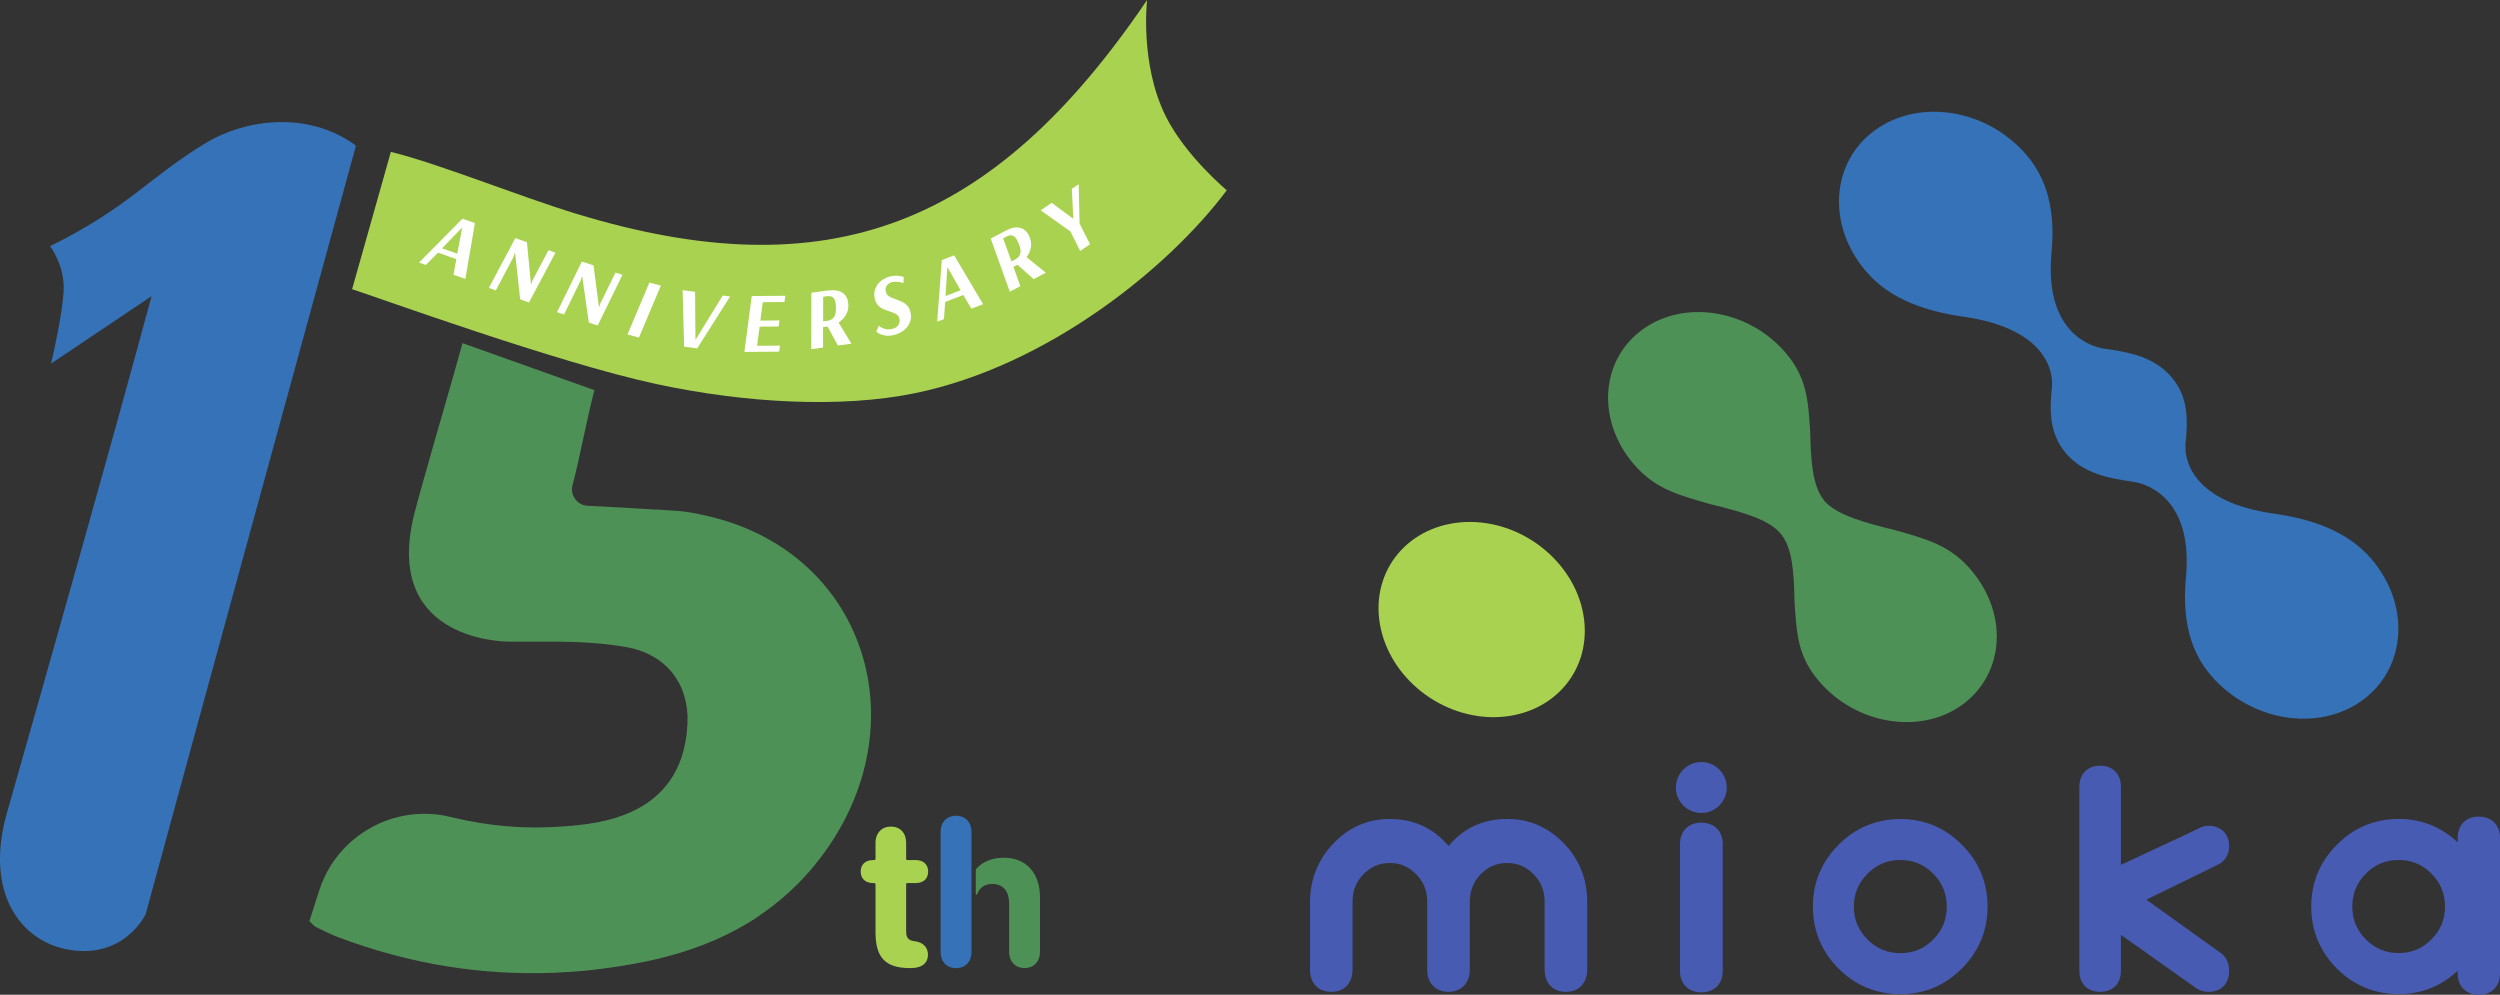 <?xml version="1.0" encoding="UTF-8"?>
<svg id="_レイヤー_2" data-name="レイヤー 2" xmlns="http://www.w3.org/2000/svg" viewBox="0 0 285 113.4" width="285" height="113.4">
  <rect x="0" y="0" width="285" height="113.4" fill="#333333" stroke="none"/>
  <defs>
    <style>
      .cls-1 {
        fill: #fff;
      }

      .cls-2 {
        fill: #a9d251;
      }

      .cls-3 {
        fill: #3572b7;
      }

      .cls-4 {
        fill: #485bb3;
      }

      .cls-5 {
        fill: #4e9157;
      }
    </style>
  </defs>
  <g id="_レイヤー_1-2" data-name="レイヤー 1">
    <g>
      <g>
        <g>
          <path class="cls-2" d="m180.59,70.65c-.74-6.14-6.56-11.13-13.02-11.15-6.45,0-11.08,4.96-10.34,11.1.74,6.15,6.56,11.14,13.01,11.16,6.46,0,11.09-4.96,10.35-11.12Z"/>
          <path class="cls-3" d="m247.56,43c-1.96-2.31-4.83-2.86-7.6-3.24-2.1-.28-6.87-2.33-6.09-10.87.35-3.7.03-7.86-2.82-11.19-4.47-5.26-12.21-6.53-17.27-2.88-5.07,3.65-5.54,10.88-1.05,16.12,2.84,3.34,7.15,4.6,11.14,5.17,9.21,1.32,10.24,6.07,10.05,8.02-.26,2.55-.35,5.24,1.6,7.55,1.97,2.29,4.83,2.84,7.58,3.23,2.12.28,6.89,2.33,6.1,10.87-.34,3.71-.02,7.86,2.82,11.19,4.48,5.25,12.21,6.54,17.27,2.88,5.06-3.66,5.53-10.88,1.05-16.13-2.84-3.33-7.15-4.6-11.14-5.17-9.21-1.31-10.23-6.06-10.04-8.01.25-2.56.36-5.25-1.61-7.55Z"/>
          <path class="cls-5" d="m224.73,65.01c-2.38-2.8-4.91-3.51-8.75-4.59-3.42-.83-6.6-1.71-8.02-3.33h.02c-1.37-1.63-1.54-4.54-1.62-7.89-.23-3.58-.39-6.15-2.78-8.96-4.22-4.95-11.54-6.15-16.31-2.69-2.18,1.57-3.56,3.91-3.88,6.59-.36,3.02.67,6.21,2.83,8.74,2.39,2.79,4.92,3.51,8.75,4.59,3.7.91,6.62,1.73,8,3.33,1.38,1.63,1.54,4.42,1.61,7.9.25,3.73.41,6.17,2.79,8.96,4.22,4.94,11.55,6.15,16.33,2.68,2.16-1.57,3.54-3.91,3.86-6.58.37-3.02-.67-6.21-2.83-8.74Z"/>
        </g>
        <g>
          <path class="cls-4" d="m178.26,96.13c-1.78-1.84-3.94-2.77-6.45-2.77-2.72,0-4.96,1.04-6.68,3.08-1.73-2.04-3.98-3.08-6.68-3.08-2.49,0-4.66.93-6.42,2.77-1.75,1.83-2.66,4.06-2.69,6.63v7.79c0,1.53.94,2.52,2.43,2.52s2.42-1,2.42-2.52v-7.77c0-1.23.41-2.26,1.25-3.12.83-.86,1.81-1.28,3.01-1.28s2.15.43,3,1.29c.84.85,1.25,1.88,1.25,3.11v7.77c0,1.53.96,2.52,2.42,2.52s2.44-1,2.44-2.52v-7.77c0-1.23.41-2.26,1.24-3.12.84-.86,1.83-1.28,3.02-1.28s2.17.43,3.01,1.29c.85.85,1.26,1.88,1.26,3.11v7.77c0,1.53.95,2.52,2.42,2.52s2.43-1,2.43-2.52v-7.77c0-2.58-.9-4.82-2.67-6.65Z"/>
          <g>
            <path class="cls-4" d="m193.95,92.68c1.6,0,2.9-1.31,2.9-2.9s-1.3-2.91-2.9-2.91-2.9,1.3-2.9,2.91,1.31,2.9,2.9,2.9Z"/>
            <path class="cls-4" d="m193.95,93.78c-1.47,0-2.43.96-2.43,2.44v14.48c0,1.47.96,2.43,2.43,2.43s2.44-.96,2.44-2.43v-14.48c0-1.48-.96-2.44-2.44-2.44Z"/>
          </g>
          <path class="cls-4" d="m223.67,96.31h0c-1.94-1.95-4.3-2.94-7.02-2.94s-5.13.99-7.06,2.94c-1.94,1.95-2.92,4.32-2.92,7.04s.98,5.13,2.92,7.06c1.92,1.94,4.3,2.92,7.06,2.92s5.08-.99,7.02-2.94c1.94-1.96,2.91-4.32,2.91-7.04s-.97-5.09-2.91-7.04Zm-10.77,3.29c1.04-1.05,2.26-1.56,3.74-1.56s2.7.51,3.74,1.56c1.05,1.05,1.55,2.28,1.55,3.76s-.5,2.7-1.55,3.75c-1.04,1.05-2.27,1.55-3.74,1.55s-2.7-.51-3.74-1.55c-1.05-1.05-1.56-2.28-1.56-3.75s.51-2.71,1.56-3.76Z"/>
          <path class="cls-4" d="m282.59,93.09c-1.47,0-2.41.95-2.41,2.41v.53c-1.88-1.77-4.14-2.67-6.72-2.67-2.75,0-5.13.99-7.06,2.94-1.93,1.95-2.92,4.32-2.92,7.05s.99,5.12,2.92,7.06c1.94,1.93,4.31,2.92,7.06,2.92,2.58,0,4.84-.91,6.72-2.67v.32c0,1.47.95,2.42,2.41,2.42s2.41-.95,2.41-2.42v-15.47c0-1.46-.95-2.41-2.41-2.41Zm-12.88,6.5c1.04-1.05,2.27-1.55,3.74-1.55s2.69.5,3.73,1.55c1.04,1.05,1.55,2.27,1.55,3.76s-.51,2.7-1.55,3.74c-1.05,1.05-2.26,1.56-3.73,1.56s-2.71-.51-3.74-1.55c-1.04-1.05-1.55-2.28-1.55-3.75s.51-2.71,1.55-3.76Z"/>
          <path class="cls-4" d="m253.09,108.59h0s-7.85-5.64-8.41-6.03c.59-.29,8.09-3.95,8.09-3.95.86-.38,1.35-1.16,1.35-2.13,0-1.42-.92-2.34-2.35-2.34-.38,0-.76.1-1.1.29h0l-1.69.81s-6.64,3.09-7.2,3.36v-8.95c0-1.44-.94-2.36-2.36-2.36s-2.37.93-2.37,2.36v21.05c0,1.43.92,2.37,2.37,2.37s2.36-.93,2.36-2.37v-4.13c.62.43,8.6,6.09,8.6,6.09.44.28.89.41,1.38.41,1.44,0,2.36-.93,2.36-2.37,0-.79-.24-1.58-1.03-2.12Z"/>
        </g>
      </g>
      <g>
        <path class="cls-3" d="m16.6,104.23c3.24-11.94,23.98-87.63,23.98-87.63-5.58-4.1-12.78-2.92-17.07-.33-6.64,4.02-8.8,7.35-17.8,11.79,0,0,1.55,2.04,1.55,4.7s-1.44,8.69-1.44,8.69l11.46-7.69C12.33,52.06,5.9,74.7.78,92.71c-2.55,8.98,1.5,14.52,6.9,15.53,6.47,1.21,8.92-4.01,8.92-4.01Z"/>
        <path class="cls-2" d="m104.22,44.84c15.16-3.08,29.05-14.33,35.63-23.15,0,0-4.72-3.93-6.97-8.47-2.96-5.96-2.11-13.22-2.11-13.22-17.53,25.88-36.33,33.12-65.04,24.38-6.66-2.03-15.43-5.63-21.17-7.07l-4.42,15.66c2.72.86,23.3,8.36,34.68,10.81,10.17,2.19,21.03,2.76,29.41,1.06Z"/>
        <path class="cls-5" d="m67.76,44.5c-.83,3.08-1.69,7.83-2.49,10.8-.31,1.15.52,2.3,1.72,2.36,2.69.14,5.31.27,7.92.44-.09-.01-.19-.02-.28-.03.85.05,1.7.11,2.54.17,1.49.11,2.99.44,4.44.82,18,4.8,23.49,25.39,10.72,40.21-1.71,1.98-3.61,3.63-5.64,5.02,0,0,0,0,0,0-.18.13-.34.25-.49.35-.01,0-.03.02-.04.03-.67.44-1.36.84-2.06,1.22-.15.08-.3.16-.45.24-.69.36-1.39.7-2.1,1.01-.12.05-.24.1-.36.15-.66.28-1.33.54-2.01.78-.12.04-.24.09-.37.13-.74.26-1.5.49-2.27.7-.17.05-.34.09-.51.14-.79.21-1.58.4-2.39.57-1.02.21-2.05.39-3.07.55-.22.04-.45.07-.67.1-1.03.15-2.06.29-3.09.39,0,0,0,0-.01,0-1.05.1-2.1.17-3.15.22-.14,0-.27.01-.41.02-8.34.34-16.56-.99-24.63-4.03-.88-.33-1.73-.75-2.57-1.17-.24-.12-.41-.35-.77-.67.23-.73.47-1.46.7-2.19.14-.44.28-.87.42-1.31.63-1.97,1.7-3.68,3.08-5.05.27-.27.56-.54.86-.78.6-.49,1.23-.93,1.91-1.31,2.69-1.51,5.94-2.03,9.15-1.24.27.07.54.12.81.18.36.08.72.17,1.09.24,1.9.37,3.81.62,5.75.72.5.03,1,.04,1.51.04.15,0,.29.01.44.01.83,0,1.67-.03,2.5-.07,1.13-.06,2.28-.16,3.43-.32,6.13-.84,9.84-3.7,11.05-8.56.14-.56.23-1.1.3-1.64.03-.24.04-.47.06-.7.03-.39.06-.79.05-1.16,0-.09,0-.19,0-.28-.02-.5-.08-.98-.17-1.45-.01-.07-.03-.14-.05-.2-.11-.48-.24-.95-.42-1.39,0,0,0,0,0,0-.18-.44-.4-.85-.66-1.25-.04-.06-.07-.11-.11-.17-.25-.37-.54-.71-.85-1.03-.06-.06-.12-.11-.18-.17-.33-.31-.69-.6-1.08-.85-.06-.04-.12-.07-.17-.1-.42-.26-.88-.5-1.37-.69h0c-.62-.24-1.3-.43-2.03-.55-2.46-.43-4.97-.57-7.5-.6h0s-.12,0-.12,0c-.88-.01-1.76-.01-2.64,0h-2.93c-1.19,0-14.83-.38-10.7-15.21.07-.26.14-.51.2-.75.17-.6.34-1.21.5-1.81h0c1.7-6.09,2.94-10.17,4.63-16.26l15.06,5.37Z"/>
        <g>
          <path class="cls-1" d="m54.14,25.43l-1.09,6.37-1.35-.48.32-1.78-2.09-.74-1.38,1.4-.78-.27,4.95-5,1.41.5Zm-1.46.51l-2.29,2.37,1.74.61.56-2.98h0Z"/>
          <path class="cls-1" d="m60.29,34.48l-.99-.36-.58-5.3h-.02s-.19.53-.19.53l-1.99,3.76-.79-.29,3.02-5.68,1.32.48.46,4.77h.03s.14-.41.14-.41l1.83-3.46.79.29-3.02,5.68Z"/>
          <path class="cls-1" d="m68.14,37.11l-1.01-.33-.76-5.28h-.02s-.18.53-.18.53l-1.87,3.82-.8-.26,2.83-5.77,1.33.43.62,4.75h.03s.13-.41.13-.41l1.72-3.52.8.26-2.82,5.77Z"/>
          <path class="cls-1" d="m72.84,38.48l-1.31-.35,2.5-5.92,1.31.35-2.5,5.92Z"/>
          <path class="cls-1" d="m77.99,39.52l-.17-6.44,1.42.19.04,5.43h.03s3.08-5.01,3.08-5.01l.84.11-3.75,5.92-1.49-.2Z"/>
          <path class="cls-1" d="m88.82,40.09l-3.96.03.84-6.37,3.82-.03-.09.71-2.47.02-.28,2.1,2.18-.02-.1.69-2.16.02-.29,2.18,2.6-.02-.09.71Z"/>
          <path class="cls-1" d="m94.44,33.12c.64-.09,1.16-.01,1.55.22.39.24.63.62.7,1.15.07.49,0,.93-.21,1.32-.21.39-.5.71-.88.96l1.46,2.41-1.54.21-1.18-2.17-.51.07v2.33s-1.35.18-1.35.18l.02-6.43,1.94-.27Zm-.61,3.52l.51-.07c.4-.06.68-.25.82-.58.15-.33.18-.81.1-1.43-.04-.3-.14-.52-.3-.65-.16-.13-.37-.18-.65-.14l-.47.06v2.8Z"/>
          <path class="cls-1" d="m102.76,32.2c-.13-.04-.3-.06-.49-.08-.2-.02-.39,0-.59.05-.27.07-.47.2-.6.4-.13.2-.16.43-.09.7.06.23.18.4.37.52.19.12.46.23.81.35.3.11.54.2.73.3.19.09.37.23.53.4.16.17.28.4.35.68.11.43.1.83-.04,1.19-.13.37-.36.67-.68.93-.32.25-.68.43-1.1.54-.4.1-.75.13-1.05.07s-.55-.14-.73-.25c-.18-.11-.27-.18-.28-.21l.29-.66s.08.07.23.17c.15.09.33.17.56.22.23.05.48.04.75-.03.34-.09.58-.24.7-.47.13-.22.16-.47.09-.74-.05-.2-.17-.35-.34-.46-.18-.1-.43-.21-.77-.32-.3-.1-.55-.19-.75-.28-.2-.09-.38-.23-.55-.4-.17-.18-.29-.41-.37-.7-.11-.41-.1-.79.02-1.15.12-.35.33-.66.63-.91.3-.25.67-.44,1.1-.55.25-.06.49-.09.72-.08.22,0,.42.04.58.08.16.04.24.07.24.07l-.04.7s-.12-.03-.25-.07Z"/>
          <path class="cls-1" d="m108.78,29.12l3.29,5.56-1.34.51-.91-1.56-2.07.79-.14,1.96-.77.29.53-7.02,1.4-.54Zm-.78,1.34l-.21,3.29,1.72-.66-1.5-2.63h0Z"/>
          <path class="cls-1" d="m114.68,26.28c.57-.3,1.08-.41,1.54-.32.45.09.8.37,1.05.84.23.44.32.88.26,1.32-.06.44-.23.84-.5,1.2l2.19,1.77-1.38.73-1.85-1.64-.46.24.79,2.2-1.2.63-2.18-6.05,1.73-.91Zm.63,3.52l.45-.24c.36-.19.55-.46.58-.82.03-.36-.1-.82-.4-1.37-.14-.27-.31-.44-.5-.51-.19-.07-.41-.04-.66.09l-.42.22.95,2.64Z"/>
          <path class="cls-1" d="m122.35,24.92l-.16-3.39.78-.53.1,4.48,1.19,2.36-1.12.77-1.11-2.22-3.39-2.41,1.25-.86,2.46,1.82h0Z"/>
        </g>
        <g>
          <path class="cls-2" d="m103.7,110.36c-2.86,0-3.89-1.31-3.89-4.07v-5.47c0-.1-.08-.15-.18-.15h-.1c-.9,0-1.41-.53-1.41-1.31s.5-1.31,1.41-1.31h.1c.1,0,.18-.05.18-.15v-1.81c0-1.15.73-1.86,1.76-1.86s1.73.7,1.73,1.86v1.81c0,.1.05.15.15.15h.95c.9,0,1.41.53,1.41,1.31s-.5,1.31-1.41,1.31h-.95c-.1,0-.15.05-.15.15v5.37c0,.73.28,1.03.93,1.1,1.1.13,1.56.8,1.56,1.56,0,.85-.6,1.51-1.93,1.51h-.15Z"/>
          <path class="cls-5" d="m114.41,97.78c-1.48,0-2.47.57-3.06,1.21-.01.02-.06.06-.09.12-.02.06-.02.14-.02.14v2.64s.07.27.2-.05c.27-.67.84-1.07,1.69-1.07,1.26,0,1.91.88,1.91,2.21v5.52c0,1.15.75,1.86,1.76,1.86s1.76-.7,1.76-1.86v-6.2c0-2.64-1.46-4.52-4.14-4.52Z"/>
          <path class="cls-3" d="m110.75,102.98v-8.13c0-1.15-.75-1.86-1.76-1.86s-1.76.7-1.76,1.86v13.66c0,1.15.73,1.86,1.76,1.86s1.76-.7,1.76-1.86v-5.52Z"/>
        </g>
      </g>
    </g>
  </g>
</svg>